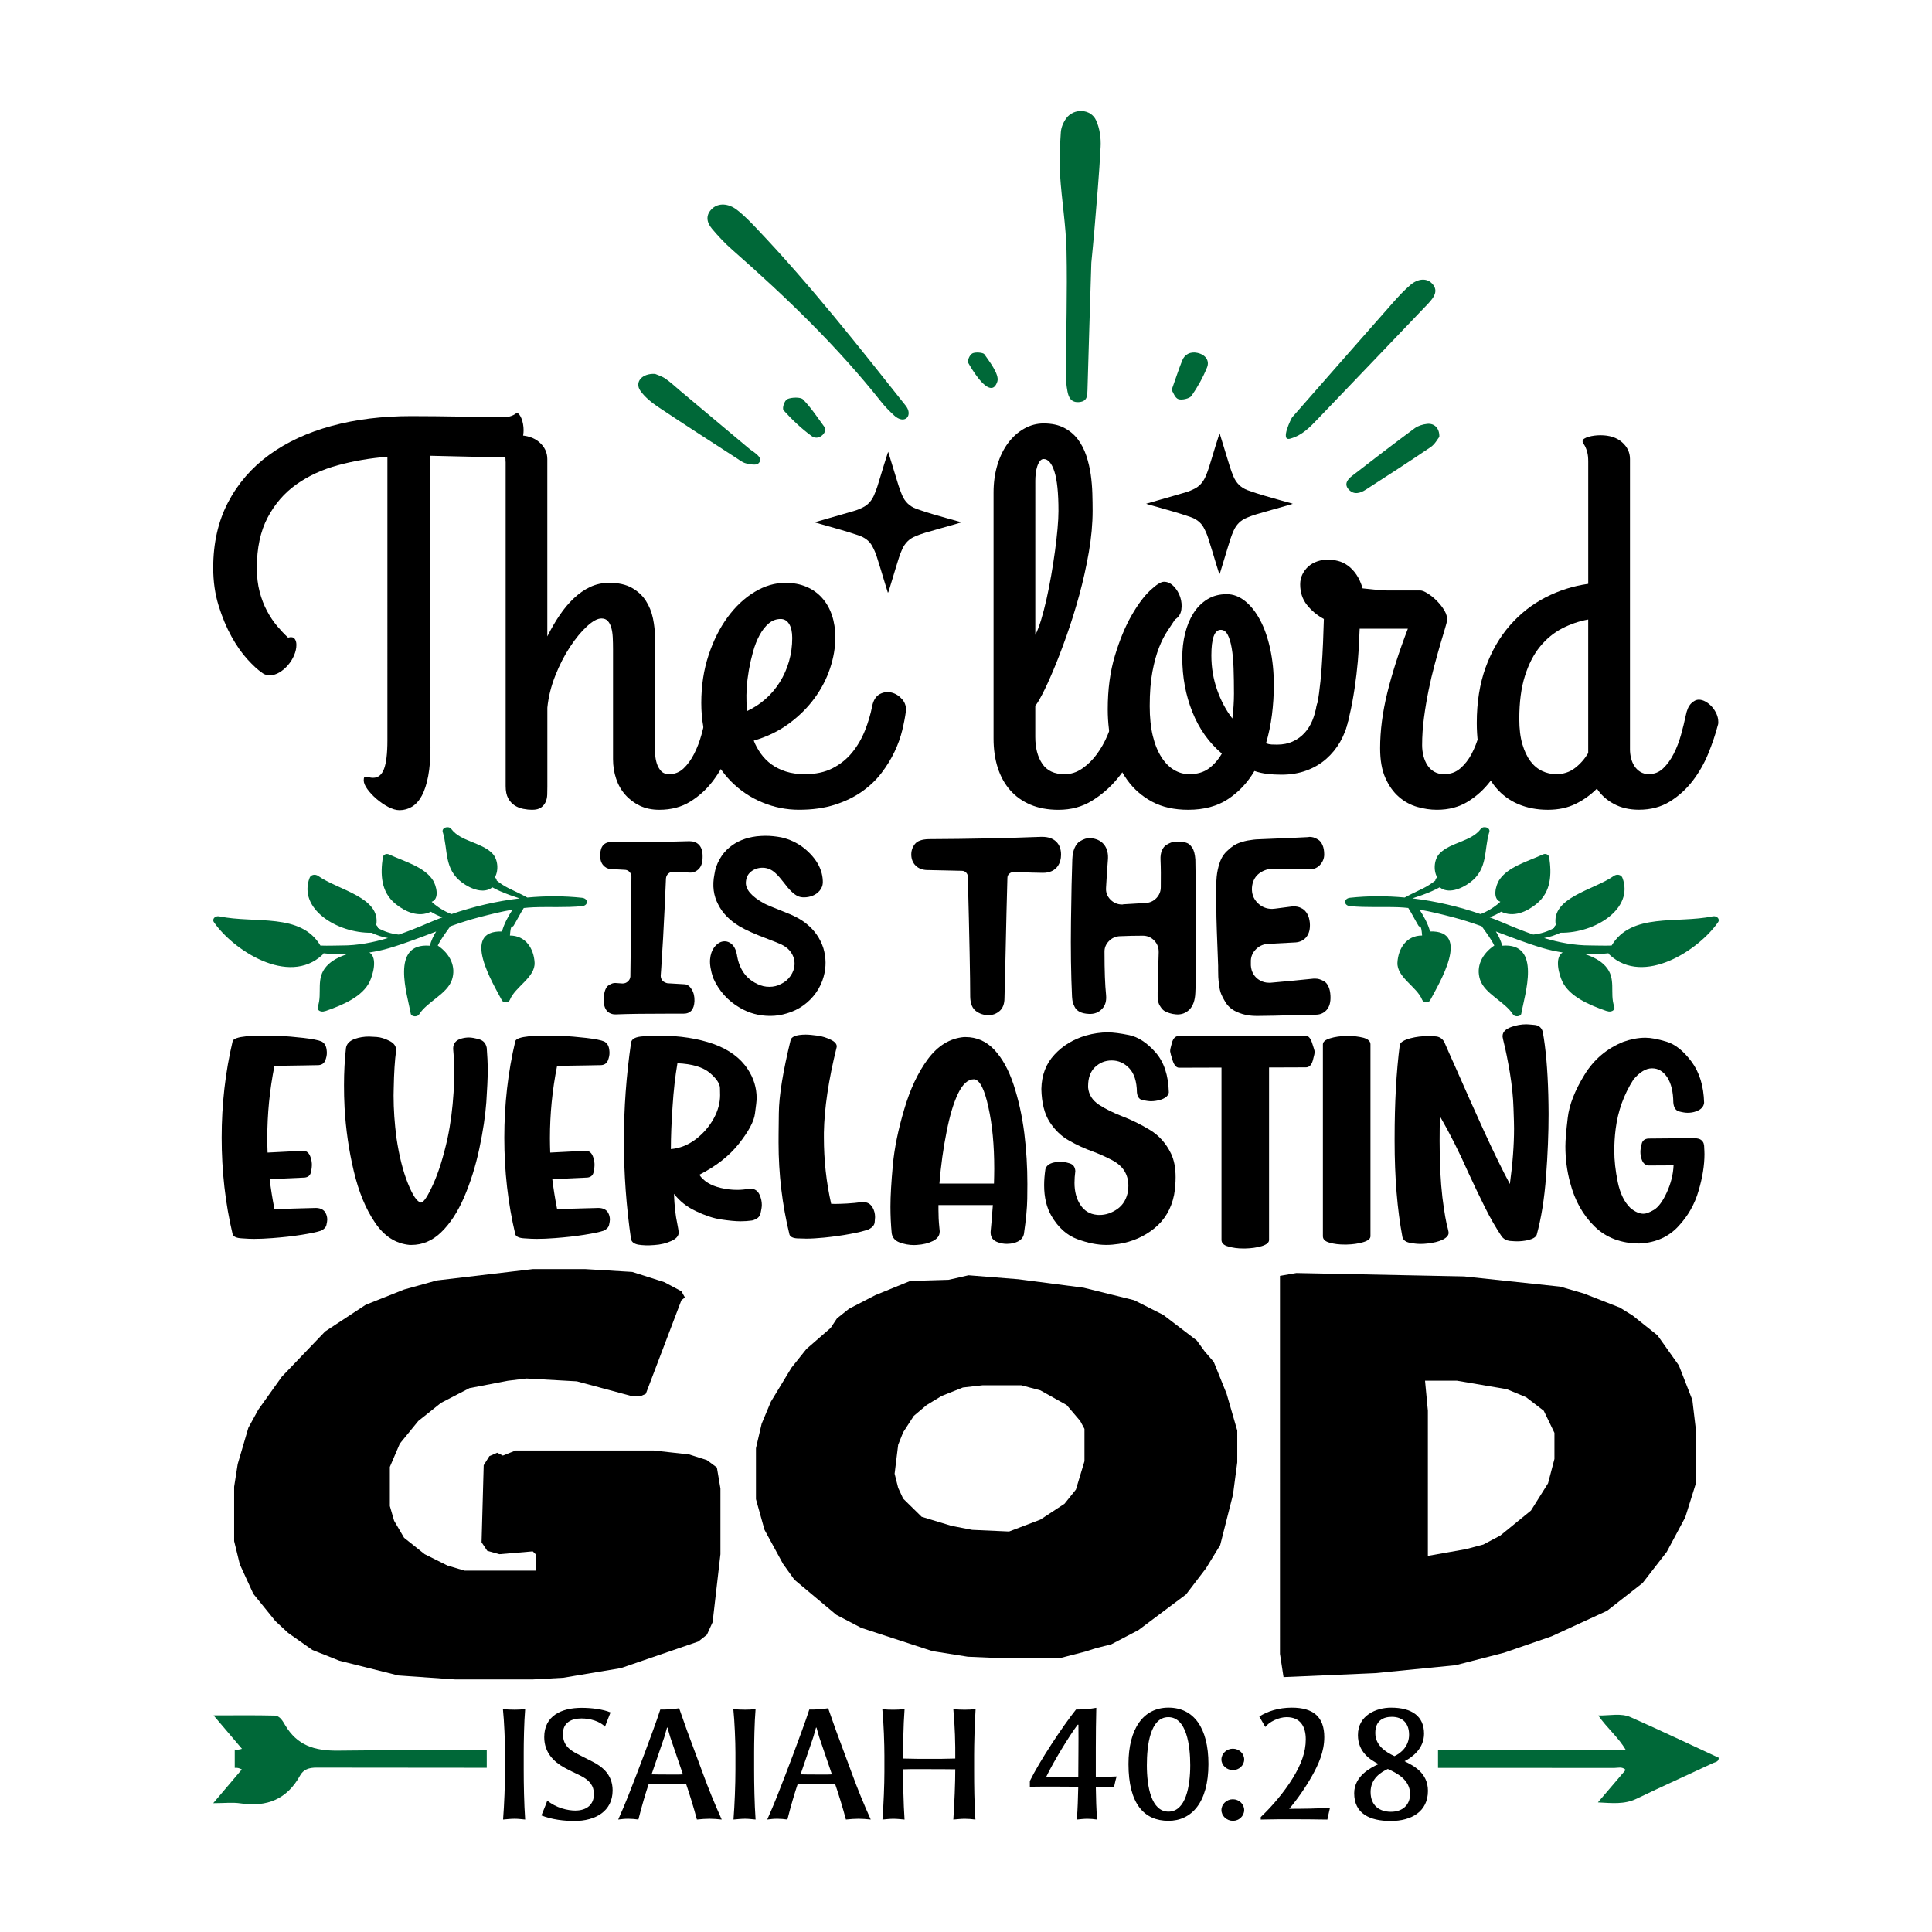 <?xml version="1.0" encoding="UTF-8"?>
<!-- Generator: Adobe Illustrator 18.0.0, SVG Export Plug-In . SVG Version: 6.00 Build 0)  -->
<svg xmlns="http://www.w3.org/2000/svg" xmlns:xlink="http://www.w3.org/1999/xlink" version="1.1" id="Layer_1" x="0px" y="0px" viewBox="0 0 864 864" xml:space="preserve">
<g>
	<g>
		<path d="M230.14,813.36c-1.67,0-3.56,0.21-5.16,0.35c0.51-6.59,0.87-15.46,0.87-22.33c0-2.2,0-4.96,0-7.58    c0-4.82-0.36-14.04-0.94-19.5c1.67,0.21,3.63,0.28,5.3,0.28c1.45,0,3.12-0.07,4.65-0.28c-0.51,5.96-0.65,15.03-0.65,19.5    c0,3.12,0,5.1,0,7.58c0,6.45,0.15,15.17,0.65,22.33C233.26,813.58,231.88,813.36,230.14,813.36z"></path>
		<path d="M256.81,814.36c-4.36,0-10.1-0.64-14.68-2.48c1.02-2.69,1.67-3.9,2.62-6.66c3.92,3.33,9.23,4.47,12.5,4.47    c5.09,0,8.36-2.62,8.36-7.37c0-3.76-2.03-6.17-5.74-8.08c-2.76-1.42-4.65-2.13-7.63-3.83c-4.36-2.41-8.86-6.52-8.86-13.54    c0-9.5,7.56-13.12,16.79-13.12c4,0,9.37,0.57,12.86,2.06c-0.94,2.55-1.38,3.33-2.47,6.38c-2.33-2.48-6.76-3.69-10.46-3.69    c-4.72,0-8.36,1.92-8.36,6.88c0,4.89,2.69,7.02,6.32,8.93c1.96,1.06,5.01,2.48,7.12,3.62c3.63,1.91,8.79,5.32,8.79,12.76    C273.95,810.03,266.25,814.36,256.81,814.36z"></path>
		<path d="M317.33,813.36c-1.82,0-3.56,0.14-5.67,0.35c-1.38-5.24-3.42-11.77-4.8-15.81c-2.47-0.07-5.3-0.14-8.43-0.14    c-2.83,0-5.81,0.07-8.36,0.14c-1.31,3.83-3.12,10-4.58,15.81c-1.53-0.21-2.91-0.35-4.51-0.35c-1.74,0-2.76,0.14-4.51,0.35    c3.2-7.09,5.6-13.4,8.14-19.99c1.02-2.69,2.83-7.44,3.63-9.57c2.25-6.1,5.3-14.18,7.05-19.64c2.69,0.07,5.74-0.14,8.43-0.57    c2.03,5.96,4.72,13.4,7.12,19.71c0.65,1.63,2.83,7.73,3.42,9.22c2.62,7.16,5.23,13.54,8.5,20.84    C320.6,813.5,319.15,813.36,317.33,813.36z M299.75,776.92c-0.36-1.35-0.94-3.12-1.23-4.33h-0.22c-0.36,1.28-0.8,2.91-1.24,4.33    c-1.74,5.1-4.14,12.12-5.67,16.59c2.33,0.07,4.87,0.07,7.12,0.07c2.69,0,4.87,0.07,6.9-0.07    C303.67,788.48,301.42,781.82,299.75,776.92z"></path>
		<path d="M333.18,813.36c-1.67,0-3.56,0.21-5.16,0.35c0.51-6.59,0.87-15.46,0.87-22.33c0-2.2,0-4.96,0-7.58    c0-4.82-0.36-14.04-0.94-19.5c1.67,0.21,3.63,0.28,5.3,0.28c1.45,0,3.12-0.07,4.65-0.28c-0.51,5.96-0.65,15.03-0.65,19.5    c0,3.12,0,5.1,0,7.58c0,6.45,0.15,15.17,0.65,22.33C336.3,813.58,334.92,813.36,333.18,813.36z"></path>
		<path d="M383.97,813.36c-1.82,0-3.56,0.14-5.67,0.35c-1.38-5.24-3.41-11.77-4.8-15.81c-2.47-0.07-5.3-0.14-8.43-0.14    c-2.83,0-5.81,0.07-8.36,0.14c-1.31,3.83-3.12,10-4.58,15.81c-1.53-0.21-2.91-0.35-4.51-0.35c-1.74,0-2.76,0.14-4.51,0.35    c3.2-7.09,5.6-13.4,8.14-19.99c1.02-2.69,2.83-7.44,3.63-9.57c2.25-6.1,5.3-14.18,7.05-19.64c2.69,0.07,5.74-0.14,8.43-0.57    c2.03,5.96,4.72,13.4,7.12,19.71c0.65,1.63,2.83,7.73,3.42,9.22c2.62,7.16,5.23,13.54,8.5,20.84    C387.24,813.5,385.78,813.36,383.97,813.36z M366.38,776.92c-0.36-1.35-0.94-3.12-1.23-4.33h-0.22c-0.36,1.28-0.8,2.91-1.24,4.33    c-1.74,5.1-4.14,12.12-5.67,16.59c2.33,0.07,4.87,0.07,7.12,0.07c2.69,0,4.87,0.07,6.9-0.07    C370.31,788.48,368.05,781.82,366.38,776.92z"></path>
		<path d="M435.63,784.86c0,2.48,0,5.32,0,7.09c0,6.1,0.07,14.46,0.58,21.77c-1.52-0.21-3.2-0.35-4.79-0.35    c-1.67,0-3.34,0.21-5.09,0.35c0.51-7.51,0.87-16.3,0.87-22.47c-4.29-0.07-8.07-0.07-11.41-0.07c-3.63,0-7.48-0.07-11.92,0.07    c0,5.6,0.15,15.24,0.65,22.47c-1.38-0.14-3.56-0.35-5.01-0.35s-3.42,0.21-4.87,0.35c0.51-6.74,0.87-15.6,0.87-21.27    c0-2.2,0-4.75,0-7.37c0-4.82-0.29-14.53-0.94-20.77c1.96,0.28,3.63,0.28,5.09,0.28c1.45,0,2.91-0.07,4.87-0.28    c-0.58,7.8-0.65,16.31-0.65,22.12c4.21,0.14,8.28,0.14,11.84,0.14c3.56,0,7.48,0,11.48-0.14c0.07-6.31-0.15-14.75-0.87-22.12    c1.67,0.21,3.56,0.28,5.09,0.28s3.12-0.07,4.87-0.28C435.85,771.32,435.63,780.04,435.63,784.86z"></path>
		<path d="M498.19,799.18c-2.4-0.14-5.31-0.14-8.14-0.14c0.07,5.11,0.22,10.07,0.58,14.68c-1.45-0.21-2.83-0.35-4.36-0.35    s-3.27,0.21-4.72,0.35c0.43-4.75,0.51-9.57,0.65-14.68c-2.54,0-14.9-0.14-21.65,0v-2.55c4.29-8.79,14.54-24.31,20.64-31.97    c2.4,0,6.83-0.28,9.08-0.78c-0.14,5.89-0.22,11.84-0.22,17.94c0,4.82,0,10.92,0,13.04c2.25,0,6.47-0.14,9.3-0.28    C499.21,794.86,498.56,797.34,498.19,799.18z M482.28,771.32h-0.36c-3.78,5.03-10.76,16.45-14.02,23.25    c4.5,0.14,11.26,0.14,14.31,0.14c0-3.9,0.07-7.87,0.07-11.27C482.28,779.9,482.35,774.94,482.28,771.32z"></path>
		<path d="M522.54,814.28c-10.83,0-17.88-7.52-17.88-25.38c0-15.67,6.54-25.24,17.88-25.24c11.26,0,17.88,9,17.88,25.24    C540.41,806.13,532.86,814.28,522.54,814.28z M522.47,767.92c-8.14,0-9.59,12.76-9.59,21.48c0,9.78,2.03,20.77,9.66,20.77    c7.77,0,9.74-11.34,9.74-20.77C532.28,780.68,530.68,767.92,522.47,767.92z"></path>
		<path d="M551.39,791.6c-2.83,0-5.16-2.13-5.16-4.75c0-2.62,2.33-4.82,5.09-4.82c2.83,0,5.09,2.2,5.09,4.82    C556.4,789.47,554.15,791.6,551.39,791.6z M551.39,814.28c-2.83,0-5.16-2.2-5.16-4.82c0-2.62,2.33-4.82,5.09-4.82    c2.83,0,5.09,2.2,5.09,4.82C556.4,812.09,554.15,814.28,551.39,814.28z"></path>
		<path d="M593.61,813.72c-4.07-0.07-11.05-0.14-15.33-0.14c-4.58,0-9.88,0-14.46,0.14v-1.13c5.16-4.89,10.47-11.13,14.39-17.51    c3.7-6.1,5.74-11.49,5.74-17.23c0-5.6-2.33-9.93-8.57-9.93c-3.49,0-7.85,2.13-9.52,4.4l-2.69-4.68c3.63-2.34,8.65-3.97,14.53-3.97    c9.59,0,14.53,4.11,14.53,13.19c0,6.66-2.76,12.48-5.37,17.16c-2.91,5.18-6.76,10.77-10.32,14.89c5.45,0,12.72-0.07,18.24-0.49    C594.4,810.24,593.82,812.51,593.61,813.72z"></path>
		<path d="M621.95,814.36c-9.45,0-16.35-3.33-16.35-12.41c0-7.8,7.63-11.56,10.9-13.04c-3.63-1.84-9.23-5.32-9.23-12.97    c0-8.86,8.21-12.27,14.82-12.27c9.3,0,14.75,3.83,14.75,11.63c0,6.52-5.01,10.42-8.72,12.33c4,1.99,10.46,5.18,10.46,13.26    C638.59,810.17,631.17,814.36,621.95,814.36z M620.64,791.1c-3.05,1.42-7.7,4.25-7.7,10.28c0,6.31,4.21,8.86,9.08,8.86    c5.23,0,8.57-3.05,8.57-7.94C630.59,795.85,624.56,792.88,620.64,791.1z M622.45,767.78c-3.85,0-7.41,1.7-7.41,7.23    s4.58,8.51,8.57,10.35c3.12-1.42,6.54-4.61,6.54-9.57C630.16,770.83,627.4,767.78,622.45,767.78z"></path>
	</g>
	<g>
		<g>
			<path d="M192.51,334.05c0,5.09-0.34,9.42-1.02,13.01c-0.68,3.59-1.63,6.51-2.83,8.75c-1.2,2.24-2.67,3.89-4.39,4.94     c-1.73,1.05-3.59,1.57-5.6,1.57c-1.53,0-3.21-0.49-5.06-1.46c-1.85-0.97-3.59-2.17-5.24-3.59c-1.65-1.42-3.01-2.88-4.09-4.38     c-1.08-1.5-1.62-2.8-1.62-3.93c0-0.75,0.1-1.22,0.3-1.4c0.2-0.19,0.48-0.26,0.84-0.22c0.36,0.04,0.8,0.13,1.32,0.28     c0.52,0.15,1.1,0.22,1.74,0.22c2.25,0,3.87-1.33,4.88-3.98c1-2.65,1.51-6.9,1.51-12.73V204.27c-7.63,0.6-14.97,1.85-22.03,3.76     c-7.06,1.91-13.28,4.77-18.66,8.58c-5.38,3.81-9.67,8.77-12.88,14.86c-3.21,6.1-4.82,13.59-4.82,22.49     c0,3.97,0.42,7.54,1.26,10.71c0.84,3.18,1.94,6.04,3.31,8.58c1.36,2.54,2.87,4.79,4.51,6.73c1.64,1.94,3.27,3.66,4.88,5.16     c1.36-0.37,2.33-0.22,2.89,0.45c0.56,0.67,0.84,1.61,0.84,2.8c0,1.5-0.34,3.05-1.02,4.65c-0.68,1.61-1.59,3.07-2.71,4.38     c-1.13,1.31-2.39,2.39-3.79,3.25c-1.41,0.86-2.83,1.29-4.27,1.29c-0.64,0-1.26-0.07-1.87-0.22c-0.6-0.15-1.22-0.48-1.87-1.01     c-1.77-1.2-3.89-3.16-6.38-5.89c-2.49-2.73-4.86-6.11-7.1-10.15c-2.25-4.04-4.17-8.65-5.78-13.85     c-1.61-5.2-2.41-10.82-2.41-16.88c0-11.07,2.21-20.82,6.62-29.28c4.41-8.45,10.55-15.53,18.42-21.26     c7.86-5.72,17.19-10.04,27.99-12.96c10.79-2.92,22.61-4.37,35.45-4.37c2.97,0,6.56,0.02,10.78,0.06     c4.21,0.04,8.4,0.09,12.58,0.17c4.17,0.08,7.92,0.13,11.26,0.17c3.33,0.04,5.6,0.06,6.8,0.06c1.04,0,1.91-0.09,2.59-0.28     c0.68-0.19,1.24-0.39,1.69-0.62c0.44-0.22,0.78-0.43,1.02-0.62c0.24-0.19,0.44-0.28,0.6-0.28c0.4,0,0.78,0.24,1.14,0.73     c0.36,0.49,0.68,1.08,0.96,1.79c0.28,0.71,0.5,1.51,0.66,2.41c0.16,0.9,0.24,1.79,0.24,2.69c0,1.35-0.2,2.75-0.6,4.21     c-0.4,1.46-1,2.77-1.81,3.93c-0.8,1.16-1.81,2.11-3.01,2.86c-1.2,0.75-2.61,1.12-4.21,1.12c-0.88,0-2.51-0.02-4.88-0.06     c-2.37-0.04-5.08-0.09-8.13-0.17c-3.05-0.07-6.26-0.15-9.63-0.22c-3.37-0.07-6.5-0.15-9.39-0.22V334.05z"></path>
		</g>
		<g>
			<path d="M226.09,206.47c0-1.73-0.14-3.11-0.42-4.13c-0.28-1.02-0.56-1.83-0.84-2.42c-0.28-0.59-0.56-1.06-0.84-1.42     c-0.28-0.35-0.42-0.73-0.42-1.12c0-0.47,0.24-0.86,0.72-1.18c0.48-0.31,1.12-0.59,1.93-0.83s1.66-0.41,2.59-0.53     c0.92-0.12,1.82-0.18,2.71-0.18c4.09,0,7.32,1.04,9.69,3.13c2.37,2.09,3.55,4.58,3.55,7.5v79.31c1.69-3.38,3.51-6.53,5.48-9.44     c1.97-2.91,4.09-5.45,6.38-7.61c2.29-2.16,4.73-3.86,7.34-5.08c2.61-1.22,5.44-1.83,8.49-1.83c4.09,0,7.46,0.75,10.11,2.24     s4.74,3.42,6.26,5.78s2.59,5,3.19,7.91c0.6,2.91,0.9,5.74,0.9,8.5v50.04c0,0.55,0.04,1.44,0.12,2.66     c0.08,1.22,0.32,2.46,0.72,3.72c0.4,1.26,1.02,2.36,1.87,3.3c0.84,0.94,2.07,1.42,3.67,1.42c2.49,0,4.63-0.86,6.44-2.6     c1.81-1.73,3.37-3.89,4.69-6.49c1.32-2.6,2.41-5.41,3.25-8.44c0.84-3.03,1.54-5.88,2.11-8.56c0.48-2.44,1.22-4.21,2.23-5.31     c1-1.1,2.09-1.71,3.25-1.83c1.16-0.12,2.35,0.18,3.55,0.89c1.2,0.71,2.25,1.63,3.13,2.77c0.88,1.14,1.54,2.42,1.99,3.84     c0.44,1.42,0.5,2.75,0.18,4.01c-1.12,4.01-2.59,8.22-4.39,12.63c-1.81,4.41-4.11,8.46-6.92,12.16c-2.81,3.7-6.18,6.77-10.11,9.21     c-3.93,2.44-8.55,3.66-13.84,3.66c-3.29,0-6.2-0.61-8.73-1.83c-2.53-1.22-4.7-2.85-6.5-4.9c-1.81-2.04-3.17-4.44-4.09-7.2     c-0.92-2.75-1.38-5.67-1.38-8.73v-49.1c0-1.89-0.04-3.66-0.12-5.31c-0.08-1.65-0.3-3.11-0.66-4.37     c-0.36-1.26-0.88-2.26-1.57-3.01c-0.68-0.75-1.62-1.12-2.83-1.12c-1.77,0-3.93,1.18-6.5,3.54c-2.57,2.36-5.1,5.43-7.58,9.21     c-2.49,3.78-4.68,8.05-6.56,12.81c-1.89,4.76-3.07,9.54-3.55,14.34v35.29c0,1.18-0.02,2.38-0.06,3.6     c-0.04,1.22-0.28,2.32-0.72,3.3c-0.44,0.98-1.12,1.81-2.05,2.48c-0.92,0.67-2.27,1-4.03,1c-1.2,0-2.51-0.14-3.91-0.41     c-1.4-0.28-2.69-0.79-3.85-1.53c-1.16-0.75-2.13-1.81-2.89-3.19c-0.76-1.38-1.14-3.2-1.14-5.49V206.47z"></path>
		</g>
		<g>
			<path d="M373.56,285.07c0,4.49-0.78,9.09-2.35,13.81c-1.56,4.72-3.89,9.19-6.98,13.4c-3.09,4.21-6.9,7.99-11.44,11.33     c-4.53,3.35-9.77,5.88-15.71,7.61c0.8,2.05,1.87,3.99,3.19,5.84c1.32,1.85,2.91,3.44,4.75,4.78c1.85,1.34,3.99,2.4,6.44,3.19     c2.45,0.79,5.27,1.18,8.49,1.18c4.82,0,8.95-0.88,12.4-2.66c3.45-1.77,6.36-4.11,8.73-7.02c2.37-2.91,4.27-6.18,5.72-9.8     c1.44-3.62,2.53-7.28,3.25-10.98c0.56-2.67,1.7-4.46,3.43-5.37c1.73-0.9,3.49-1.12,5.3-0.65c1.81,0.47,3.37,1.48,4.7,3.01     c1.32,1.54,1.87,3.36,1.62,5.49c-0.32,2.44-0.86,5.23-1.62,8.38c-0.76,3.15-1.91,6.34-3.43,9.56c-1.53,3.23-3.47,6.39-5.84,9.5     c-2.37,3.11-5.28,5.88-8.73,8.32c-3.45,2.44-7.5,4.41-12.16,5.9c-4.65,1.49-9.99,2.24-16.01,2.24c-5.62,0-11.06-1.08-16.31-3.25     c-5.26-2.16-9.91-5.27-13.96-9.32c-4.05-4.05-7.3-9.05-9.75-14.99c-2.45-5.94-3.67-12.69-3.67-20.24c0-7.63,1.08-14.73,3.25-21.3     c2.17-6.57,5.01-12.25,8.55-17.05c3.53-4.8,7.54-8.56,12.04-11.27c4.49-2.72,9.11-4.07,13.84-4.07c3.45,0,6.56,0.59,9.33,1.77     c2.77,1.18,5.12,2.85,7.04,5.02c1.93,2.16,3.39,4.74,4.39,7.73C373.06,278.15,373.56,281.45,373.56,285.07z M333.83,313.63     c0,0.71,0.04,1.42,0.12,2.12c0.08,0.71,0.12,1.46,0.12,2.24c3.05-1.42,5.82-3.23,8.31-5.43c2.49-2.2,4.61-4.72,6.38-7.55     c1.76-2.83,3.13-5.92,4.09-9.26c0.96-3.34,1.44-6.83,1.44-10.45c0-2.67-0.46-4.76-1.38-6.25c-0.92-1.49-2.19-2.24-3.79-2.24     c-2.01,0-3.79,0.67-5.36,2.01c-1.57,1.34-2.93,3.09-4.09,5.25c-1.17,2.16-2.13,4.6-2.89,7.32c-0.76,2.72-1.38,5.45-1.87,8.2     c-0.48,2.76-0.8,5.37-0.96,7.85C333.79,309.92,333.75,311.98,333.83,313.63z"></path>
		</g>
		<g>
			<path d="M498.03,320.36c0.48-2.36,1.22-4.07,2.23-5.13c1-1.06,2.09-1.65,3.25-1.77c1.16-0.12,2.35,0.16,3.55,0.83     c1.21,0.67,2.25,1.55,3.13,2.66c0.88,1.1,1.54,2.34,1.98,3.72c0.44,1.38,0.5,2.73,0.18,4.07c-1.13,3.23-2.73,7-4.82,11.33     c-2.09,4.33-4.74,8.42-7.94,12.27c-3.21,3.86-6.98,7.12-11.32,9.8c-4.33,2.67-9.31,4.01-14.93,4.01c-4.74,0-8.91-0.77-12.52-2.3     c-3.61-1.53-6.64-3.7-9.09-6.49s-4.29-6.14-5.54-10.03c-1.24-3.89-1.87-8.24-1.87-13.04v-110c0-4.49,0.58-8.63,1.74-12.45     c1.16-3.82,2.77-7.08,4.82-9.8c2.05-2.71,4.43-4.84,7.16-6.37c2.73-1.53,5.62-2.3,8.67-2.3c3.61,0,6.66,0.65,9.15,1.95     c2.49,1.3,4.53,3.01,6.14,5.13c1.6,2.12,2.87,4.56,3.79,7.32c0.92,2.76,1.58,5.57,1.99,8.44c0.4,2.87,0.64,5.71,0.72,8.5     c0.08,2.79,0.12,5.33,0.12,7.61c0,5.9-0.56,12.1-1.69,18.59c-1.13,6.49-2.55,12.88-4.27,19.18c-1.73,6.3-3.61,12.33-5.66,18.12     c-2.05,5.78-4.01,10.92-5.9,15.4c-1.89,4.49-3.57,8.14-5.05,10.98c-1.49,2.83-2.51,4.49-3.07,4.96v14.04     c0,4.88,1.04,8.87,3.13,11.98c2.09,3.11,5.42,4.66,9.99,4.66c2.81,0,5.43-0.84,7.88-2.54c2.45-1.69,4.61-3.82,6.5-6.37     c1.88-2.56,3.47-5.35,4.75-8.38C496.54,325.89,497.47,323.04,498.03,320.36z M463,283.89c0.88-1.65,1.74-3.87,2.59-6.67     c0.84-2.79,1.64-5.88,2.41-9.27c0.76-3.38,1.46-6.92,2.1-10.62c0.64-3.7,1.21-7.32,1.69-10.86c0.48-3.54,0.86-6.86,1.14-9.97     c0.28-3.11,0.42-5.76,0.42-7.97c0-8.03-0.6-13.91-1.81-17.64c-1.2-3.74-2.81-5.61-4.82-5.61c-0.64,0-1.2,0.31-1.68,0.94     c-0.48,0.63-0.89,1.44-1.21,2.42c-0.32,0.98-0.54,2.05-0.66,3.19c-0.12,1.14-0.18,2.18-0.18,3.13V283.89z"></path>
		</g>
		<g>
			<path d="M588.79,315.52c0.16-0.94,0.7-1.73,1.63-2.36c0.92-0.63,1.98-1.06,3.19-1.3c1.2-0.24,2.47-0.24,3.79,0     s2.49,0.77,3.49,1.59c1,0.83,1.73,1.97,2.17,3.42c0.44,1.46,0.38,3.33-0.18,5.61c-0.72,3.3-1.91,6.39-3.55,9.27     c-1.65,2.87-3.71,5.41-6.2,7.61c-2.49,2.2-5.42,3.94-8.79,5.19c-3.37,1.26-7.14,1.89-11.31,1.89c-2.25,0-4.36-0.12-6.32-0.35     c-1.97-0.24-3.87-0.67-5.72-1.3c-3.05,5.19-6.98,9.38-11.8,12.57c-4.82,3.19-10.76,4.78-17.82,4.78c-6.26,0-11.64-1.2-16.13-3.6     c-4.49-2.4-8.23-5.67-11.19-9.8c-2.97-4.13-5.16-8.91-6.56-14.34c-1.4-5.43-2.1-11.17-2.1-17.23c0-8.89,1.06-16.86,3.19-23.9     c2.12-7.04,4.59-13.02,7.4-17.94c2.81-4.92,5.6-8.68,8.36-11.27c2.77-2.6,4.83-3.9,6.2-3.9c1.6,0,3.07,0.69,4.39,2.07     c1.32,1.38,2.29,2.99,2.89,4.84c0.6,1.85,0.76,3.72,0.48,5.61c-0.28,1.89-1.22,3.35-2.83,4.37c-0.96,1.5-2.11,3.23-3.43,5.19     c-1.32,1.97-2.57,4.43-3.73,7.38c-1.16,2.95-2.15,6.55-2.95,10.8c-0.8,4.25-1.2,9.36-1.2,15.34c0,5.11,0.46,9.56,1.38,13.34     c0.92,3.78,2.21,6.95,3.85,9.5c1.64,2.56,3.53,4.47,5.66,5.72c2.12,1.26,4.39,1.89,6.8,1.89c3.53,0,6.44-0.84,8.73-2.54     c2.29-1.69,4.23-3.91,5.84-6.67c-5.78-4.88-10.17-11.07-13.18-18.59c-3.01-7.51-4.52-15.64-4.52-24.37     c0-3.78,0.42-7.38,1.27-10.8c0.84-3.42,2.09-6.43,3.73-9.03c1.64-2.6,3.71-4.66,6.2-6.2c2.49-1.54,5.38-2.3,8.67-2.3     c2.89,0,5.62,1.02,8.19,3.07c2.57,2.05,4.82,4.88,6.74,8.5c1.93,3.62,3.43,7.91,4.51,12.87c1.08,4.96,1.63,10.35,1.63,16.17     c0,4.49-0.28,8.93-0.84,13.34c-0.56,4.41-1.44,8.66-2.65,12.75c0.88,0.32,1.7,0.49,2.47,0.53c0.76,0.04,1.58,0.06,2.47,0.06     c2.65,0,4.99-0.47,7.04-1.42c2.05-0.94,3.79-2.2,5.24-3.78c1.44-1.57,2.61-3.42,3.49-5.55S588.39,317.88,588.79,315.52z      M541.73,293.1c0,5.43,0.86,10.58,2.59,15.46c1.73,4.88,3.99,9.13,6.8,12.75c0.48-3.85,0.72-7.55,0.72-11.09     c0-4.09-0.06-7.89-0.18-11.39c-0.12-3.5-0.4-6.51-0.84-9.03c-0.44-2.52-1.04-4.5-1.8-5.96c-0.76-1.45-1.79-2.18-3.07-2.18     C543.13,281.65,541.73,285.47,541.73,293.1z"></path>
		</g>
		<g>
			<path d="M642.6,362.14c-2.89,0-5.84-0.43-8.85-1.3c-3.01-0.87-5.74-2.36-8.18-4.49c-2.45-2.12-4.45-4.94-6.02-8.44     c-1.57-3.5-2.35-7.93-2.35-13.28c0-7.79,1.06-16.03,3.19-24.73c2.13-8.69,5.19-18.27,9.21-28.74h-18.78h-2.77     c-0.08,2.36-0.22,5.35-0.42,8.97c-0.2,3.62-0.54,7.48-1.02,11.57c-0.48,4.09-1.1,8.22-1.87,12.39     c-0.76,4.17-1.71,8.03-2.83,11.57c-0.8,2.52-2.07,3.98-3.79,4.37c-1.73,0.39-3.43,0.1-5.12-0.88c-1.68-0.98-3.05-2.42-4.09-4.31     c-1.04-1.89-1.28-3.85-0.72-5.9c0.64-2.44,1.21-5.41,1.69-8.91c0.48-3.5,0.86-7.2,1.14-11.09c0.28-3.89,0.5-7.79,0.66-11.68     c0.16-3.9,0.28-7.38,0.36-10.45c-3.05-1.65-5.58-3.76-7.58-6.31c-2.01-2.56-3.01-5.61-3.01-9.15c0-1.65,0.34-3.17,1.02-4.54     c0.68-1.37,1.58-2.55,2.71-3.54c1.12-0.98,2.45-1.73,3.97-2.24c1.52-0.51,3.09-0.77,4.7-0.77c1.44,0,2.95,0.2,4.51,0.59     c1.57,0.39,3.05,1.1,4.45,2.12c1.4,1.02,2.67,2.36,3.79,4.01c1.12,1.65,2.05,3.7,2.77,6.14c2.01,0.24,3.71,0.41,5.12,0.53     c1.4,0.12,2.59,0.22,3.55,0.3c0.96,0.08,1.76,0.12,2.41,0.12c0.64,0,1.28,0,1.93,0h12.88c0.72,0,1.79,0.43,3.19,1.3     c1.4,0.87,2.79,1.99,4.15,3.36c1.36,1.38,2.51,2.85,3.43,4.43c0.92,1.57,1.26,3.07,1.02,4.49c0,0.47-0.28,1.61-0.84,3.42     c-0.56,1.81-1.24,4.09-2.04,6.85c-0.8,2.76-1.69,5.92-2.65,9.5c-0.96,3.58-1.85,7.34-2.65,11.27c-0.8,3.93-1.49,8.01-2.05,12.22     c-0.56,4.21-0.84,8.32-0.84,12.33c0,1.65,0.2,3.27,0.6,4.84c0.4,1.57,1,2.97,1.8,4.19c0.8,1.22,1.82,2.18,3.07,2.89     c1.24,0.71,2.71,1.06,4.39,1.06c2.81,0,5.22-0.86,7.22-2.6c2.01-1.73,3.69-3.89,5.06-6.49c1.36-2.6,2.47-5.41,3.31-8.44     c0.84-3.03,1.54-5.88,2.1-8.56c0.48-2.52,1.28-4.35,2.41-5.49c1.12-1.14,2.29-1.71,3.49-1.71c0.96,0,1.96,0.29,3.01,0.88     c1.04,0.59,1.99,1.36,2.83,2.3c0.84,0.94,1.52,2.01,2.05,3.19c0.52,1.18,0.78,2.36,0.78,3.54c0,0.39-0.04,0.71-0.12,0.94     c-0.08,0.24-0.12,0.47-0.12,0.71c-1.12,4.01-2.59,8.22-4.39,12.63c-1.81,4.41-4.11,8.46-6.92,12.16     c-2.81,3.7-6.18,6.77-10.11,9.21C652.51,360.92,647.9,362.14,642.6,362.14z"></path>
		</g>
		<g>
			<path d="M692.2,362.14c-4.82,0-9.19-0.83-13.12-2.48c-3.93-1.65-7.28-4.11-10.05-7.38s-4.9-7.32-6.38-12.16     c-1.49-4.84-2.23-10.45-2.23-16.82c0-9.28,1.32-17.57,3.97-24.85c2.65-7.28,6.26-13.53,10.84-18.77     c4.57-5.23,9.87-9.4,15.89-12.51c6.02-3.11,12.4-5.13,19.14-6.08v-54.64c0-1.73-0.14-3.11-0.42-4.13     c-0.28-1.02-0.56-1.83-0.84-2.42c-0.28-0.59-0.56-1.06-0.84-1.42c-0.28-0.35-0.42-0.73-0.42-1.12c0-0.47,0.24-0.86,0.72-1.18     c0.48-0.31,1.12-0.59,1.93-0.83c0.8-0.24,1.66-0.41,2.59-0.53c0.92-0.12,1.82-0.18,2.71-0.18c4.09,0,7.32,1.04,9.69,3.13     c2.37,2.09,3.55,4.58,3.55,7.5v129.83c0,1.34,0.16,2.66,0.48,3.95c0.32,1.3,0.82,2.48,1.51,3.54c0.68,1.06,1.56,1.93,2.65,2.6     c1.08,0.67,2.35,1,3.79,1c2.49,0,4.64-0.86,6.44-2.6c1.8-1.73,3.37-3.89,4.69-6.49s2.41-5.41,3.25-8.44     c0.84-3.03,1.55-5.88,2.11-8.56c0.48-2.52,1.28-4.35,2.41-5.49c1.12-1.14,2.29-1.71,3.49-1.71c0.96,0,1.96,0.29,3.01,0.88     c1.04,0.59,1.99,1.36,2.83,2.3c0.84,0.94,1.52,2.01,2.05,3.19c0.52,1.18,0.78,2.36,0.78,3.54c0,0.16,0,0.35,0,0.59     s-0.08,0.59-0.24,1.06c-1.04,4.01-2.47,8.22-4.27,12.63c-1.81,4.41-4.14,8.46-6.98,12.16c-2.85,3.7-6.24,6.77-10.17,9.21     c-3.93,2.44-8.55,3.66-13.84,3.66c-4.26,0-7.99-0.87-11.2-2.6c-3.21-1.73-5.74-4.01-7.58-6.84c-2.73,2.75-5.88,5.02-9.45,6.79     C701.08,361.26,696.93,362.14,692.2,362.14z M695.93,346.21c3.21,0,6-0.9,8.36-2.71c2.37-1.81,4.35-4.05,5.96-6.73v-59.72     c-4.01,0.71-7.89,2.03-11.62,3.95c-3.73,1.93-7.02,4.62-9.87,8.09c-2.85,3.46-5.12,7.85-6.8,13.16     c-1.69,5.31-2.53,11.74-2.53,19.3c0,4.41,0.46,8.16,1.38,11.27c0.92,3.11,2.13,5.65,3.61,7.61c1.48,1.97,3.23,3.42,5.24,4.37     C691.67,345.74,693.76,346.21,695.93,346.21z"></path>
		</g>
	</g>
	<g>
		<path d="M151.76,742.68l-12.08-4.82l-10.81-7.6l-5.72-5.32l-9.86-12.17l-6.04-13.18l-2.54-10.39v-24.33l1.59-10.14l4.77-16.22    l4.45-8.11l10.49-14.7l19.4-20.27l18.12-11.91l17.17-6.84l14.63-4.06l42.92-5.07h23.53l20.99,1.27l14.31,4.56l7.63,4.06l1.59,2.79    l-1.59,1.27l-15.9,41.82l-2.23,1.01h-4.13l-24.48-6.59l-22.58-1.27l-8.27,1.01l-17.17,3.3l-12.72,6.59l-10.17,8.11l-8.27,10.14    l-4.45,10.39v17.49l1.91,6.59l4.45,7.6l9.22,7.35l10.17,5.07l7.63,2.28h31.8v-7.35l-1.27-1.27l-14.94,1.27l-5.41-1.52l-2.54-3.8    l0.95-34.47l2.54-4.06l3.5-1.52l2.54,1.27l5.72-2.28h61.68l15.9,1.77l7.95,2.54l4.45,3.3l1.59,9.38v29.4l-3.5,30.41l-2.54,5.58    l-3.82,3.04l-34.66,11.91l-25.76,4.31l-13.67,0.76h-34.66l-25.44-1.78L151.76,742.68z"></path>
		<path d="M416.94,738.37l-31.8-10.39l-11.13-5.83l-18.76-15.71l-5.09-7.1l-8.27-15.21l-3.82-13.69v-22.81l2.54-10.9l4.13-9.88    l9.22-15.21l6.68-8.37l10.81-9.38l2.86-4.31l5.41-4.31l11.76-6.08l15.58-6.34l17.17-0.51l8.9-2.03l22.26,1.77l29.25,3.8    l22.57,5.58l13.04,6.59l14.94,11.41l3.5,4.82l4.13,4.82l5.72,14.19l4.77,16.48v14.19l-1.91,14.45l-5.72,22.56l-6.36,10.39    l-8.9,11.66l-21.31,15.97l-12.08,6.33l-7,1.78l-4.77,1.52l-11.77,3.04h-22.89l-17.81-0.76L416.94,738.37z M451.27,684.89    l13.99-5.32l10.81-7.1l5.09-6.34l3.82-12.67v-14.45l-1.91-3.55l-6.04-7.1l-11.77-6.59l-8.58-2.28h-17.17l-8.9,1.01l-9.54,3.8    l-6.68,4.06l-5.72,4.82l-4.77,7.35l-2.23,5.58l-1.59,12.93l1.59,6.34l2.23,4.82l8.27,8.11l13.36,4.06l9.22,1.78L451.27,684.89z"></path>
		<path d="M572.42,570.57l7.31-1.27l75.04,1.52l42.92,4.56l10.49,3.04l16.22,6.34l5.72,3.55l11.13,8.87l9.54,13.43l6.04,15.46    l1.59,13.43v23.83l-4.77,15.21l-8.27,15.46l-10.81,13.94l-15.9,12.42l-24.8,11.41l-21.3,7.35l-21.62,5.57l-35.93,3.55l-41.02,1.77    l-1.59-10.39V570.57z M638.56,695.79l17.17-3.04l7.63-2.03l7.63-4.06l13.67-11.15l7.63-12.17l2.86-10.9v-11.66l-4.77-9.88    l-7.95-6.09l-8.58-3.55l-22.26-3.8h-14.31l1.27,13.43V695.79z"></path>
	</g>
	<g>
		<path d="M134.84,552.22c-4.07,0.65-8.45,1.12-13.07,1.47c-3,0.24-5.69,0.35-8.13,0.35c-1.38,0-3.19-0.06-5.5-0.24    c-2.31-0.12-3.63-0.71-4.07-1.7c-3.32-13.94-4.94-28.4-4.94-43.33c0-14.88,1.63-29.34,4.94-43.27c0.44-1,2.44-1.7,6.01-2.06    c2.38-0.24,5-0.29,7.88-0.29c1.44,0,3.75,0.06,6.94,0.12c3.19,0.12,6.76,0.41,10.82,0.88c4,0.47,6.69,1,8.07,1.59    c1.25,0.65,2,1.82,2.25,3.53c0.06,0.53,0.13,1.06,0.13,1.53c0,1.12-0.25,2.29-0.75,3.53c-0.56,1.23-1.5,1.88-2.94,2    c-1.44,0.06-3.57,0.06-6.38,0.12c-2.69,0.06-5.32,0.06-7.88,0.12c-2.56,0.06-4.44,0.12-5.5,0.18c-2.13,10.64-3.19,21.4-3.19,32.28    c0,2.12,0.06,4.29,0.13,6.41l16.01-0.82c1.56,0.06,2.63,1.06,3.25,3c0.38,1.12,0.56,2.29,0.56,3.41c0,0.76-0.12,1.88-0.44,3.23    c-0.31,1.35-1.19,2.17-2.75,2.35l-15.7,0.71c0.56,4.47,1.25,8.88,2.13,13.29h2c0.81,0,2.07,0,3.75-0.06    c1.69-0.06,3.75-0.12,6.19-0.18c2.88-0.06,5.13-0.12,6.69-0.18c2.06,0.06,3.5,0.82,4.25,2.23c0.5,0.94,0.75,1.94,0.75,3    c0,0.53-0.13,1.29-0.38,2.41c-0.25,1.06-1.06,1.88-2.38,2.53C141.78,550.98,138.9,551.57,134.84,552.22z"></path>
		<path d="M167.67,546.69c-4.13-6.06-7.26-13.7-9.45-22.93c-2.19-9.17-3.57-18.64-4.13-28.46c-0.19-3.47-0.25-6.82-0.25-10.05    c0-5.88,0.31-11.41,0.88-16.58c0.31-1.94,1.69-3.29,4.07-4.12c1.88-0.65,3.94-1,6.26-1c0.5,0,1.63,0.06,3.38,0.18    c1.75,0.12,3.69,0.71,5.76,1.76c2,1,2.94,2.35,2.94,4v0.41c-0.56,4.12-0.94,9.76-1.06,16.93c0,1-0.06,2.06-0.06,3.12    c0,6.17,0.44,12.52,1.31,19.05c1.19,8,2.88,14.7,5.07,20.17c2.19,5.47,4.13,8.35,5.94,8.64c1.19-0.18,3-2.94,5.44-8.35    c2.44-5.41,4.5-12.11,6.32-20.17c1.44-6.76,2.31-13.7,2.75-20.81c0.19-3.06,0.25-5.94,0.25-8.76c0-3.76-0.13-7.29-0.44-10.64    v-0.12c0-2.29,1.19-3.76,3.5-4.47c1.19-0.35,2.38-0.53,3.57-0.53c1.19,0,2.69,0.29,4.57,0.82c1.88,0.53,3,1.82,3.38,3.82    c0.25,3.23,0.44,6.59,0.44,10.17c0,3.59-0.25,8.29-0.63,14.17c-0.44,5.94-1.44,12.82-3.13,20.76c-1.69,7.94-4,15.17-6.82,21.75    c-2.88,6.64-6.32,11.88-10.38,15.76c-3.88,3.7-8.26,5.53-13.2,5.53h-0.75C176.93,556.16,171.74,552.81,167.67,546.69z"></path>
		<path d="M261.24,552.22c-4.07,0.65-8.45,1.12-13.07,1.47c-3,0.24-5.69,0.35-8.13,0.35c-1.38,0-3.19-0.06-5.5-0.24    c-2.31-0.12-3.63-0.71-4.07-1.7c-3.32-13.94-4.94-28.4-4.94-43.33c0-14.88,1.63-29.34,4.94-43.27c0.44-1,2.44-1.7,6.01-2.06    c2.38-0.24,5-0.29,7.88-0.29c1.44,0,3.75,0.06,6.94,0.12c3.19,0.12,6.76,0.41,10.82,0.88c4,0.47,6.69,1,8.07,1.59    c1.25,0.65,2,1.82,2.25,3.53c0.06,0.53,0.13,1.06,0.13,1.53c0,1.12-0.25,2.29-0.75,3.53c-0.56,1.23-1.5,1.88-2.94,2    c-1.44,0.06-3.57,0.06-6.38,0.12c-2.69,0.06-5.32,0.06-7.88,0.12c-2.56,0.06-4.44,0.12-5.5,0.18c-2.13,10.64-3.19,21.4-3.19,32.28    c0,2.12,0.06,4.29,0.13,6.41l16.01-0.82c1.56,0.06,2.63,1.06,3.25,3c0.38,1.12,0.56,2.29,0.56,3.41c0,0.76-0.12,1.88-0.44,3.23    c-0.31,1.35-1.19,2.17-2.75,2.35l-15.7,0.71c0.56,4.47,1.25,8.88,2.13,13.29h2c0.81,0,2.07,0,3.75-0.06    c1.69-0.06,3.75-0.12,6.19-0.18c2.88-0.06,5.13-0.12,6.69-0.18c2.06,0.06,3.5,0.82,4.25,2.23c0.5,0.94,0.75,1.94,0.75,3    c0,0.53-0.13,1.29-0.38,2.41c-0.25,1.06-1.06,1.88-2.38,2.53C268.19,550.98,265.31,551.57,261.24,552.22z"></path>
		<path d="M300.21,554.98c-2.19,1-4.75,1.65-7.63,1.82c-2.88,0.24-5.25,0.12-7.13-0.18c-1.88-0.35-2.94-1.18-3.25-2.41    c-2.13-14.64-3.19-29.34-3.19-43.98c0-14.64,1.06-29.22,3.19-43.86c0.19-1.82,2.06-2.76,5.63-2.94c3.57-0.18,5.88-0.29,7.01-0.29    c9.26,0,17.39,1.29,24.33,3.76c6.94,2.53,12.01,6.29,15.26,11.29c2.63,4,3.94,8.29,3.94,12.88c0,1.12-0.25,3.47-0.75,6.94    c-0.44,3.53-2.88,8-7.19,13.47c-4.32,5.47-10.26,10.11-17.7,13.88c1.94,2.88,5.13,4.82,9.57,5.88c2.5,0.59,4.94,0.88,7.32,0.88    c1.88,0,3.69-0.18,5.44-0.53h0.56c1.94,0,3.38,1,4.19,3c0.56,1.35,0.88,2.76,0.88,4.23c0,0.88-0.19,2.12-0.56,3.76    c-0.37,1.65-1.63,2.7-3.82,3.23c-1.63,0.23-3.38,0.35-5.13,0.35c-2.31,0-5.19-0.29-8.76-0.82c-3.5-0.53-7.26-1.82-11.32-3.76    c-4.07-1.94-7.26-4.53-9.7-7.7c0.19,5.29,0.69,9.76,1.5,13.47c0.31,1.65,0.56,2.94,0.62,3.82    C303.52,552.75,302.4,553.98,300.21,554.98z M300.77,494.89c-0.5,7.11-0.75,13.41-0.75,18.99c4-0.35,7.69-1.82,11.13-4.41    c3.38-2.59,6.07-5.7,8.07-9.35c1.88-3.47,2.81-6.94,2.81-10.35c0-0.24,0-1.29-0.06-3.23c-0.06-1.94-1.56-4.23-4.57-6.76    c-3-2.53-7.82-4-14.45-4.29C301.96,481.31,301.21,487.78,300.77,494.89z"></path>
		<path d="M380.27,551.81c-3.69,0.71-7.57,1.23-11.63,1.65c-3,0.29-5.69,0.47-8.07,0.47c-0.88,0-2.25-0.06-4.13-0.12    c-1.88-0.12-3-0.71-3.38-1.7c-3.25-13.35-4.88-27.05-4.88-41.1c0-0.82,0-5.17,0.12-13.11c0.06-7.88,1.88-18.87,5.32-32.99    c0.44-1.06,1.69-1.76,3.88-2.06c0.88-0.12,1.81-0.18,2.81-0.18c1.38,0,3.13,0.18,5.32,0.47c2.13,0.29,4.13,0.94,6.01,1.88    c1.69,0.82,2.56,1.82,2.56,2.94c0,0.18-0.06,0.29-0.06,0.41c-3.63,14.64-5.5,27.4-5.69,38.16v2.18c0,10.05,1.06,19.93,3.25,29.63    c0.5,0,1.06,0.06,1.75,0.06c1.25,0,3.06-0.06,5.32-0.18c2.32-0.12,4.5-0.35,6.69-0.65h0.5c1.88,0,3.25,0.76,4.19,2.29    c0.81,1.35,1.19,2.88,1.19,4.47c0,0.35-0.06,1.18-0.19,2.41c-0.19,1.23-1.06,2.23-2.75,3.06    C386.58,550.46,383.89,551.16,380.27,551.81z"></path>
		<path d="M420.23,550.81c0,1.76-1,3.12-3,4.17c-2,1-4.38,1.59-7.19,1.76c-0.44,0-0.88,0.06-1.25,0.06c-2.31,0-4.44-0.41-6.51-1.18    c-2-0.76-3.19-2.12-3.5-4.06c-0.37-3.82-0.56-7.82-0.56-11.94c0-4.82,0.37-10.99,1.06-18.58c0.69-7.53,2.38-15.82,5.07-24.87    c2.63-9.05,6.19-16.58,10.63-22.58c4.44-5.94,9.76-9.23,16.08-9.82h0.75c4.94,0,9.26,1.88,12.82,5.64c3.57,3.82,6.44,9,8.63,15.58    c2.19,6.64,3.82,13.88,4.82,21.82c0.94,7.58,1.37,15.17,1.37,22.7c0,0.35,0,2.53-0.06,6.64c-0.06,4.06-0.56,9.35-1.5,15.76    c-0.44,2-1.94,3.29-4.44,3.94c-1.06,0.29-2.13,0.41-3.19,0.41c-1.37,0-2.69-0.23-4-0.71c-2.19-0.76-3.25-2.23-3.25-4.35v-0.35    c0.31-3.23,0.56-6.17,0.75-8.82c0.06-1.12,0.19-2.12,0.25-3.12h-24.33v2.06c0,2.71,0.12,5.23,0.38,7.7c0.06,0.65,0.12,1.35,0.19,2    V550.81z M435.5,482.66c-2.63,0-5,2.12-7.07,6.41c-2.06,4.29-3.75,10.05-5.13,17.17c-1.44,7.11-2.5,14.82-3.19,23.05h24.4    c0.06-2.29,0.12-4.47,0.12-6.58c0-10.64-0.87-19.81-2.63-27.64c-1.69-7.82-3.75-11.94-6.19-12.41H435.5z"></path>
		<path d="M491.41,494.01c2.88,1.88,6.32,3.59,10.38,5.17c4.32,1.65,8.45,3.7,12.51,6.17c4.07,2.47,7.19,6,9.38,10.52    c1.38,2.88,2.06,6.41,2.06,10.58c0,2.41-0.19,5.06-0.69,7.94c-1.25,6.17-4.19,11.17-8.76,14.88c-4.57,3.71-9.88,6.06-15.89,7    c-1.94,0.29-3.82,0.47-5.69,0.47c-4,0-8.32-0.88-12.95-2.59c-4.63-1.7-8.51-5.17-11.57-10.41c-2.13-3.7-3.25-8.23-3.25-13.7    c0-2.23,0.19-4.65,0.56-7.17c0.44-1.53,1.69-2.53,3.82-3c0.94-0.23,1.88-0.35,2.81-0.35c1.19,0,2.56,0.23,4.13,0.71    c1.63,0.47,2.5,1.59,2.63,3.47c-0.25,1.88-0.37,3.65-0.37,5.29c0,3.88,0.87,7.17,2.63,9.82c1.69,2.64,4.19,4.17,7.38,4.47    c0.37,0.06,0.81,0.06,1.19,0.06c2.75,0,5.44-0.88,8.01-2.7c2.57-1.82,4.19-4.59,4.76-8.23c0.06-0.76,0.12-1.47,0.12-2.18    c0-2.53-0.62-4.7-1.81-6.64c-1.19-1.88-3.07-3.53-5.57-4.82c-2.57-1.35-5.32-2.59-8.38-3.76c-3.69-1.29-7.26-2.94-10.76-4.94    c-3.5-1.94-6.38-4.76-8.7-8.35c-2.31-3.59-3.56-8.53-3.69-14.76c0.13-6.17,2.07-11.29,5.88-15.35c3.75-4.06,8.45-6.88,14.08-8.53    c3.25-0.94,6.57-1.41,9.82-1.41c2.31,0,5.5,0.41,9.51,1.23c3.94,0.82,7.88,3.35,11.7,7.64c3.82,4.29,5.82,10.29,6.01,17.99    c-0.19,1.41-1.38,2.53-3.69,3.29c-1.44,0.41-2.88,0.65-4.26,0.65c-0.87,0-2.13-0.18-3.69-0.47c-1.56-0.29-2.44-1.47-2.63-3.53    c-0.06-4.88-1.25-8.47-3.44-10.76c-2.25-2.35-4.88-3.47-7.82-3.47s-5.44,1-7.57,3.06c-2,2-3,4.76-3,8.41v0.65    C486.9,489.54,488.53,492.07,491.41,494.01z"></path>
		<path d="M567.53,554.51c0,1.18-1.06,2.06-3.25,2.76c-2.19,0.65-4.63,1-7.38,1.06h-1c-2.38,0-4.56-0.29-6.57-0.88    c-2.07-0.53-3.07-1.53-3.07-2.94v-77.08l-18.95,0.06c-1.19,0-2.19-1.06-2.88-3.17c-0.69-2.12-1.06-3.53-1.13-4.12    c-0.06-0.65,0.25-1.94,0.81-3.94c0.56-1.94,1.56-2.94,3-2.94l56.74-0.18c1.19,0,2.19,1.06,2.88,3.12c0.69,2.12,1.13,3.47,1.19,4    c0.06,0.59-0.25,1.88-0.81,3.94c-0.56,2.06-1.63,3.12-3.06,3.12l-16.52,0.06V554.51z"></path>
		<path d="M609.62,555.51c-2.19,0.65-4.63,1-7.38,1.06h-1c-2.38,0-4.57-0.24-6.57-0.82c-2.06-0.53-3.06-1.53-3.06-2.88v-85.84    c0-1.12,1.06-2.06,3.25-2.71c2.13-0.65,4.57-1,7.38-1.06h0.5c2.56,0,4.88,0.29,7.01,0.82c2.06,0.59,3.13,1.59,3.13,2.94v85.84    C612.87,553.98,611.81,554.86,609.62,555.51z"></path>
		<path d="M647.84,551.28c0,1.18-0.88,2.23-2.69,3.12c-1.81,0.88-4.13,1.41-6.82,1.71c-1.06,0.12-2.07,0.18-3.07,0.18    c-1.5,0-3.13-0.18-4.88-0.53c-1.75-0.35-2.81-1.18-3.19-2.47c-2.32-12.29-3.51-26.63-3.51-42.98v-1.23    c0-15.82,0.75-29.75,2.32-41.86c0.31-1.18,1.94-2.17,4.88-2.94c2.5-0.65,5.07-0.94,7.69-0.94c0.44,0,1.5,0,3.25,0.12    c1.75,0.06,3.06,0.88,4,2.35c1.44,3.35,3.25,7.41,5.44,12.29c3.82,8.7,7.88,17.87,12.32,27.58c4.44,9.7,8.32,17.64,11.64,23.81    c1.25-9.11,1.87-17.4,1.87-24.81c0-1.29-0.06-4.35-0.25-9.11c-0.13-4.82-0.69-10.11-1.63-15.93c-1-5.82-1.88-10.17-2.63-13.11    c-0.31-1.23-0.5-2.23-0.62-2.88v-0.35c0-1.76,1.31-3.12,3.94-4.06c2.13-0.76,4.38-1.18,6.69-1.18c0.63,0,1.88,0.12,3.75,0.29    c1.81,0.18,3,1.18,3.56,2.94c1.38,7.47,2.19,16.87,2.5,28.34c0.06,2.88,0.13,5.7,0.13,8.58c0,8.58-0.38,17.88-1.13,27.87    c-0.75,10-2.13,18.7-4.19,26.17c-0.44,1.06-1.75,1.82-3.94,2.35c-1.63,0.35-3.25,0.53-4.88,0.53c-0.62,0-1.69-0.06-3.19-0.18    c-1.5-0.18-2.69-0.82-3.63-2c-2.56-3.82-5.13-8.23-7.57-13.17c-2.44-4.88-4.88-10-7.32-15.29c-4.13-9.35-8.38-17.76-12.76-25.34    c-0.06,3.94-0.12,7.64-0.12,11.11c0,9.94,0.44,18.35,1.25,25.22c0.88,6.88,1.69,11.52,2.44,13.99c0.12,0.65,0.25,1.12,0.31,1.47    V551.28z"></path>
		<path d="M733.27,556.1c-8.19,0-14.95-2.53-20.14-7.59c-5.19-5.06-8.88-11.58-10.95-19.58c-1.44-5.29-2.13-10.7-2.13-16.29    c0-2.82,0.37-7.11,1.06-12.88c0.69-5.76,3.19-12.11,7.44-19.05c4.19-6.88,10.01-11.82,17.45-14.82c3.32-1.18,6.63-1.82,9.82-1.82    c2.44,0,5.57,0.59,9.44,1.76c3.94,1.18,7.63,4.17,11.2,8.94c3.57,4.82,5.44,10.94,5.63,18.4c-0.19,1.76-1.38,3.06-3.57,3.82    c-1.25,0.47-2.5,0.65-3.82,0.65c-0.94,0-2.19-0.18-3.75-0.59c-1.56-0.41-2.44-1.7-2.63-4c-0.06-4.76-0.94-8.47-2.69-11.23    c-1.81-2.71-4.07-4.06-6.75-4.06h-0.13c-2.69,0-5.44,1.65-8.26,5c-4.32,6.76-6.95,14.11-7.95,22.05c-0.44,3.41-0.62,6.7-0.62,9.82    c0,4.23,0.5,8.88,1.56,14.05c1.06,5.12,3,9,5.69,11.58c2,1.65,3.94,2.53,5.82,2.53c1.13,0,2.69-0.59,4.69-1.76    c1.94-1.18,3.88-3.76,5.69-7.7c1.81-3.94,2.88-8,3.06-12.17l-11.26,0.06c-1.56-0.18-2.57-1.18-3.13-3.12c-0.32-1-0.44-2-0.44-3    c0-0.94,0.19-2.12,0.56-3.53c0.31-1.47,1.31-2.24,2.88-2.41l20.58-0.18c1.44,0.06,2.44,0.29,3.07,0.76c0.62,0.47,1,1,1.19,1.59    c0.19,0.65,0.25,1.18,0.25,1.65v0.23c0.06,1,0.12,1.94,0.12,2.94c0,4.94-0.87,10.41-2.63,16.35c-1.69,5.94-4.69,11.23-9.01,15.87    c-4.32,4.7-10.01,7.29-17.02,7.7H733.27z"></path>
	</g>
	<g>
		<path d="M275.34,453.64h-0.23c-1.4,0-2.58-0.46-3.51-1.37c-1.17-1.22-1.72-3.12-1.64-5.71c0.08-1.52,0.31-2.8,0.7-3.83    c0.39-1.03,0.9-1.73,1.52-2.11c0.62-0.38,1.15-0.65,1.58-0.8c0.43-0.15,0.88-0.23,1.35-0.23c1.09,0.08,2.18,0.15,3.28,0.23    c0.94,0,1.74-0.3,2.4-0.91c0.66-0.61,1.03-1.33,1.11-2.17c0.24-16.3,0.39-31.19,0.47-44.67c0-0.84-0.29-1.56-0.88-2.17    c-0.59-0.61-1.31-0.92-2.17-0.92c-2.42-0.15-4.49-0.27-6.21-0.34c-1.33-0.08-2.46-0.67-3.4-1.77c-0.94-1.1-1.37-2.65-1.29-4.63    c0.08-3.81,1.79-5.71,5.15-5.71c1.48,0,3.4,0,5.74,0c11.79,0,21.43-0.11,28.92-0.34h0.12c1.72,0,3.08,0.5,4.1,1.48    c1.25,1.22,1.83,3.08,1.76,5.6c0,2.36-0.55,4.11-1.64,5.26c-1.09,1.14-2.38,1.71-3.86,1.71c-2.27-0.07-4.72-0.19-7.38-0.34    c-0.94-0.08-1.74,0.17-2.4,0.74c-0.66,0.57-1.04,1.31-1.11,2.23c-0.24,6.17-0.66,15.12-1.29,26.85c-0.16,2.06-0.33,4.87-0.53,8.45    c-0.2,3.58-0.37,6.32-0.53,8.23c0,0.38,0.08,0.78,0.23,1.2s0.37,0.76,0.64,1.03c0.27,0.27,0.6,0.5,1,0.69    c0.39,0.19,0.78,0.32,1.17,0.4c3.28,0.23,5.85,0.38,7.73,0.46c1.17,0.08,2.21,0.84,3.1,2.29c0.9,1.45,1.31,3.2,1.23,5.25    c-0.16,3.73-1.8,5.6-4.92,5.6c-1.95,0-4.26,0-6.91,0C288.92,453.3,281.11,453.41,275.34,453.64z"></path>
		<path d="M351.91,453.18c-2.42,0.76-4.92,1.14-7.49,1.14c-4.92,0-9.44-1.22-13.58-3.66c-5.39-3.12-9.37-7.58-11.94-13.37    c-1.09-3.35-1.54-6.11-1.35-8.28c0.19-2.17,0.8-3.94,1.81-5.31c1.41-1.83,2.97-2.74,4.68-2.74c0.7,0,1.36,0.15,1.99,0.46    c1.72,0.84,2.85,2.51,3.4,5.03c0.08,0.23,0.16,0.65,0.24,1.26c0.39,2.06,0.97,3.85,1.76,5.37c1.56,3.12,3.98,5.45,7.26,6.97    c1.64,0.84,3.43,1.26,5.39,1.26c1.87,0,3.59-0.42,5.15-1.26c1.79-0.84,3.24-2.06,4.33-3.66c1.09-1.6,1.68-3.27,1.76-5.03    c0.08-1.9-0.41-3.66-1.46-5.26c-1.05-1.6-2.56-2.86-4.51-3.77c-1.17-0.53-3.16-1.33-5.97-2.4c-5.7-2.13-9.95-4.04-12.76-5.71    c-4.37-2.67-7.49-5.86-9.37-9.6c-2.19-4.04-2.77-8.57-1.76-13.6c0.31-2.29,1.07-4.51,2.28-6.68c1.21-2.17,2.71-3.98,4.51-5.43    c3.2-2.67,7.22-4.3,12.06-4.91c1.48-0.15,2.85-0.23,4.1-0.23c2.11,0,4.41,0.23,6.91,0.69c3.75,0.84,7.14,2.44,10.19,4.8    c5.7,4.65,8.51,9.83,8.43,15.54c-0.08,1.3-0.55,2.46-1.4,3.49c-0.86,1.03-1.91,1.79-3.16,2.28c-1.25,0.5-2.54,0.74-3.86,0.74    c-1.09,0-2.03-0.19-2.81-0.57c-1.8-0.84-3.9-2.89-6.32-6.17c-2.5-3.27-4.57-5.22-6.21-5.83c-1.02-0.46-2.07-0.69-3.16-0.69    c-1.95,0-3.65,0.55-5.09,1.66c-1.45,1.1-2.25,2.68-2.4,4.74c-0.24,3.28,2.5,6.47,8.2,9.6c1.33,0.69,3.67,1.68,7.03,2.97l1.4,0.57    c4.68,1.75,8.2,3.62,10.54,5.6c3.59,2.89,6.09,6.51,7.49,10.85c1.25,4.27,1.29,8.49,0.12,12.68c-0.7,2.59-1.83,4.99-3.4,7.2    c-1.56,2.21-3.45,4.11-5.68,5.71S354.57,452.42,351.91,453.18z"></path>
		<path d="M449.21,446.33c0,2.59-0.72,4.51-2.16,5.77c-1.45,1.26-3.1,1.88-4.98,1.88c-2.11,0-3.98-0.61-5.62-1.83    c-1.64-1.22-2.5-3.35-2.57-6.4c0-8.61-0.35-26.5-1.06-53.69c0-0.69-0.25-1.29-0.76-1.83c-0.51-0.53-1.15-0.8-1.93-0.8    c-7.42-0.15-12.53-0.27-15.34-0.34c-1.09,0-2.09-0.17-2.99-0.51c-0.9-0.34-1.66-0.82-2.28-1.43c-0.62-0.61-1.11-1.33-1.46-2.17    c-0.35-0.84-0.53-1.79-0.53-2.86c0-1.75,0.55-3.31,1.64-4.68c1.09-1.37,3.12-2.09,6.09-2.17c17.8-0.08,34.54-0.42,50.23-1.03h0.59    c2.65,0,4.72,0.71,6.21,2.11c1.48,1.41,2.22,3.37,2.22,5.88c0,1.9-0.47,3.58-1.4,5.03c-1.48,2.06-3.71,3.08-6.67,3.08    c-1.25,0-5.62-0.11-13.11-0.34c-0.78,0-1.44,0.25-1.99,0.74c-0.55,0.5-0.82,1.13-0.82,1.89c-0.08,2.29-0.22,7.48-0.41,15.59    c-0.2,8.11-0.37,16.01-0.53,23.71C449.4,439.62,449.29,444.42,449.21,446.33z"></path>
		<path d="M534.56,444.04c-0.15,3.35-1.03,5.83-2.63,7.43c-1.6,1.6-3.57,2.33-5.91,2.17c-1.09-0.08-2.11-0.27-3.04-0.57    c-0.94-0.3-1.68-0.63-2.23-0.97c-0.54-0.34-1.03-0.82-1.46-1.43c-0.43-0.61-0.74-1.12-0.94-1.54c-0.2-0.42-0.35-0.97-0.47-1.66    c-0.12-0.69-0.18-1.2-0.18-1.54c0-0.34,0-1.09,0-2.23c0-2.06,0.16-7.96,0.47-17.71c0.08-2.13-0.59-3.92-1.99-5.37    c-1.4-1.45-3.12-2.17-5.15-2.17c-3.28,0-6.67,0.08-10.19,0.23c-1.95,0.08-3.61,0.82-4.97,2.23c-1.37,1.41-2.01,3.07-1.93,4.97    c0,8.23,0.23,14.59,0.7,19.08c0.24,2.67-0.35,4.72-1.76,6.17c-1.56,1.68-3.55,2.44-5.97,2.29c-1.64-0.07-2.99-0.38-4.04-0.91    c-1.05-0.53-1.81-1.27-2.28-2.23c-0.47-0.95-0.76-1.69-0.88-2.23c-0.12-0.53-0.22-1.29-0.29-2.29c-0.47-9.9-0.63-21.1-0.47-33.59    c0.16-12.49,0.35-21.78,0.59-27.88c0.08-2.06,0.43-3.77,1.05-5.14c0.62-1.37,1.4-2.34,2.34-2.91c0.94-0.57,1.74-0.95,2.4-1.14    c0.66-0.19,1.31-0.29,1.93-0.29c0.39,0,0.82,0.04,1.29,0.11c2.42,0.38,4.23,1.43,5.44,3.14c1.21,1.71,1.7,3.9,1.46,6.57    c-0.31,3.88-0.58,8-0.82,12.34c-0.16,2.06,0.49,3.83,1.93,5.31c1.44,1.48,3.22,2.23,5.33,2.23c0.16,0,0.35-0.04,0.59-0.11    c3.43-0.23,6.67-0.42,9.72-0.57c1.95-0.08,3.59-0.8,4.92-2.17c1.32-1.37,1.99-3.01,1.99-4.91c0.07-4.65,0.04-8.72-0.12-12.22    c-0.08-1.67,0.14-3.08,0.64-4.23c0.51-1.14,1.17-1.96,1.99-2.46c0.82-0.49,1.5-0.84,2.05-1.03c0.54-0.19,1.05-0.32,1.52-0.4    c0.23,0,1.17,0,2.81,0c0.39,0,0.76,0.04,1.11,0.11c0.35,0.08,0.8,0.19,1.35,0.34c0.54,0.15,1.03,0.42,1.47,0.8    c0.43,0.38,0.84,0.86,1.23,1.43s0.7,1.31,0.94,2.23c0.23,0.91,0.39,1.94,0.47,3.08c0.16,6.93,0.25,17.69,0.29,32.27    C534.9,431.26,534.8,440.38,534.56,444.04z"></path>
		<path d="M582.69,453.87c-9.99,0.31-16.86,0.46-20.61,0.46c-2.42,0-4.56-0.28-6.44-0.86c-1.87-0.57-3.41-1.27-4.62-2.11    c-1.21-0.84-2.23-1.92-3.04-3.26c-0.82-1.33-1.45-2.53-1.87-3.6c-0.43-1.07-0.74-2.4-0.94-4c-0.2-1.6-0.31-2.8-0.35-3.6    c-0.04-0.8-0.06-1.81-0.06-3.03c0-0.99,0-1.64,0-1.94l-0.59-15.65c-0.16-4.11-0.23-8.19-0.23-12.22c0-2.97,0-5.79,0-8.45    c0-2.44,0.21-4.65,0.64-6.63c0.43-1.98,0.96-3.62,1.58-4.91c0.62-1.29,1.48-2.46,2.58-3.49c1.09-1.03,2.07-1.83,2.93-2.4    c0.86-0.57,1.93-1.07,3.22-1.48c1.29-0.42,2.28-0.69,2.99-0.8c0.7-0.11,1.6-0.25,2.69-0.4c0.24-0.07,1.48-0.15,3.75-0.23    c11.4-0.46,18.26-0.76,20.61-0.91l0.7-0.11c0.55,0,1.11,0.08,1.7,0.23c0.59,0.15,1.29,0.48,2.11,0.97    c0.82,0.5,1.48,1.31,1.99,2.46c0.51,1.14,0.76,2.55,0.76,4.23c0,1.83-0.7,3.47-2.11,4.91c-1.17,1.14-2.62,1.71-4.33,1.71    l-16.74-0.23c-1.17,0-2.32,0.23-3.45,0.69c-1.13,0.46-2.11,1.05-2.93,1.77c-0.82,0.72-1.46,1.6-1.93,2.63    c-0.47,1.03-0.74,2.15-0.82,3.37c-0.16,2.67,0.66,4.91,2.46,6.74c1.79,1.83,3.98,2.74,6.56,2.74c0.39,0,0.82-0.04,1.29-0.11    c2.73-0.38,5.07-0.69,7.03-0.91c0.47-0.08,0.94-0.11,1.4-0.11c0.55,0,1.11,0.06,1.7,0.17c0.58,0.11,1.29,0.4,2.11,0.86    c0.82,0.46,1.54,1.22,2.16,2.28c0.62,1.07,1.01,2.4,1.17,4c0.23,2.74-0.31,4.91-1.64,6.51c-1.17,1.37-2.73,2.13-4.68,2.29    L567,422.11c-2.19,0.15-4.02,1.01-5.5,2.57c-1.48,1.56-2.19,3.41-2.11,5.54v1.49c0.08,1.45,0.47,2.76,1.17,3.94    c0.7,1.18,1.68,2.11,2.93,2.8c1.25,0.69,2.57,1.03,3.98,1.03c0.23,0,0.47,0,0.71,0c7.73-0.69,14.13-1.29,19.2-1.83    c0.39,0,0.7,0,0.93,0c0.55,0,1.09,0.08,1.64,0.23c0.54,0.15,1.23,0.44,2.05,0.86c0.82,0.42,1.5,1.2,2.05,2.34    c0.55,1.14,0.86,2.55,0.94,4.23c0.15,2.89-0.47,5.07-1.87,6.51c-1.17,1.22-2.62,1.87-4.33,1.94L582.69,453.87z"></path>
	</g>
	<g>
		<g>
			<path fill="#006838" d="M765.94,409.8c-16.11,3.33-36.34-1.78-45.22,13.05c-3.66,0.13-7.43-0.05-9.6-0.04     c-7,0.02-13.92-1.32-20.6-3.31c2.54-0.45,5.02-1.28,7.32-2.37c15.52,0.22,32.99-10.79,27.71-24.59     c-0.54-1.41-2.51-1.76-3.82-0.83c-8.92,6.34-28.17,9.57-25.97,21.98c-0.45,0.32-0.69,0.79-0.74,1.29     c-2.8,1.6-5.99,2.62-9.35,2.96c-4.59-1.59-9.04-3.41-13.3-5.23c-2.05-0.88-4.14-1.7-6.26-2.5c1.85-0.62,3.57-1.46,5.21-2.49     c5.48,2.64,11.27,0.16,15.75-3.45c6.8-5.48,6.82-13.6,5.75-20.84c-0.17-1.12-1.46-1.93-2.8-1.32     c-6.84,3.15-15.82,5.52-19.66,11.6c-1.39,2.2-3.1,8.22,0.61,9.57c-0.48,0.43-0.96,0.86-1.44,1.25c-2.23,1.76-4.62,3.17-7.39,4.26     c-9.74-3.36-20.04-5.79-30.5-7.03c2.94-0.95,5.83-1.96,8.65-3.2c1.12-0.49,2.36-1.09,3.56-1.76c3.74,3.05,9.51,0.81,13.47-2.09     c8.29-6.07,6.23-14.67,8.7-22.65c0.59-1.91-2.59-3-3.84-1.33c-4.2,5.61-13.31,5.89-18.25,10.82c-2.61,2.6-3.02,7.57-1.22,10.81     c-0.48,0.36-0.81,0.87-0.83,1.43c-1.54,1.21-3.18,2.34-5.2,3.36c-2.83,1.43-5.75,2.69-8.47,4.23     c-8.14-0.75-16.36-0.77-24.47,0.11c-2.91,0.32-2.94,3.45,0,3.74c7.17,0.71,14.47,0.24,21.69,0.5c1.47,0.05,2.92,0.18,4.36,0.33     c1.5,2.28,3.13,5.59,4.55,7.91c0.67,1.1,1.2-1.12,1.64,4.4c-0.01,0-0.01,0-0.02,0c-7.13,0-10.67,5.99-11.01,12.04     c-0.38,6.66,8.74,10.84,11.08,16.77c0.46,1.18,2.85,1.49,3.57,0.11c3.8-7.24,18.61-31.31-0.07-30.73     c-0.91-3.37-2.71-6.72-4.72-9.76c4.95,0.84,9.79,2.06,14.68,3.32c4.5,1.16,8.85,2.59,13.14,4.12c1.89,2.64,4.1,5.54,5.63,8.6     c-5.54,3.74-8.3,9.45-6.35,15.31c2.13,6.4,11.12,9.78,14.73,15.54c0.75,1.19,3.45,1.04,3.7-0.4c1.44-8.37,9.34-31.84-8.54-30.37     c-0.56-2.19-1.6-4.37-2.83-6.36c6.91,2.61,13.78,5.31,20.97,7.43c2.92,0.86,5.89,1.49,8.88,1.96     c-3.85,2.43-1.48,10.16-0.15,12.97c3.22,6.76,12.04,10.53,19.7,13.18c0.12,0.04,0.23,0.03,0.34,0.05     c1.53,0.66,3.79-0.22,3.18-1.99c-2.13-6.17,1.09-12.59-3.93-18.11c-2.27-2.5-5.43-4.08-8.86-5.25c3.39,0.04,6.8-0.11,10.21-0.5     c0.11,0.23,0.26,0.45,0.49,0.67c15.34,14.3,40.18-2.36,48.57-14.6C769.29,411.02,767.77,409.42,765.94,409.8z"></path>
		</g>
	</g>
	<g>
		<g>
			<path fill="#006838" d="M95.65,412.38c8.39,12.24,33.23,28.9,48.57,14.6c0.23-0.21,0.38-0.44,0.49-0.67     c3.41,0.38,6.81,0.54,10.21,0.5c-3.43,1.17-6.59,2.76-8.86,5.25c-5.02,5.52-1.8,11.95-3.93,18.11c-0.61,1.77,1.64,2.65,3.18,1.99     c0.11-0.02,0.22-0.01,0.34-0.05c7.66-2.65,16.49-6.41,19.7-13.18c1.33-2.8,3.7-10.53-0.15-12.97c2.99-0.46,5.96-1.09,8.88-1.96     c7.19-2.13,14.06-4.82,20.97-7.43c-1.23,1.99-2.27,4.18-2.83,6.36c-17.88-1.47-9.98,22-8.54,30.37c0.25,1.44,2.95,1.59,3.7,0.4     c3.61-5.77,12.59-9.14,14.73-15.54c1.95-5.86-0.81-11.57-6.35-15.31c1.53-3.05,3.74-5.96,5.63-8.6     c4.29-1.54,8.64-2.96,13.14-4.12c4.89-1.26,9.72-2.48,14.68-3.32c-2.01,3.03-3.8,6.39-4.72,9.76     c-18.68-0.58-3.86,23.49-0.07,30.73c0.72,1.38,3.1,1.07,3.57-0.11c2.34-5.92,11.46-10.11,11.08-16.77     c-0.35-6.05-3.88-12.04-11.01-12.04c-0.01,0-0.01,0-0.02,0c0.44-5.53,0.96-3.31,1.64-4.4c1.42-2.32,3.06-5.63,4.55-7.91     c1.44-0.15,2.89-0.27,4.36-0.33c7.22-0.27,14.52,0.21,21.69-0.5c2.94-0.29,2.91-3.42,0-3.74c-8.11-0.88-16.33-0.86-24.47-0.11     c-2.72-1.55-5.64-2.81-8.47-4.23c-2.03-1.02-3.67-2.15-5.2-3.36c-0.03-0.57-0.35-1.07-0.83-1.43c1.81-3.23,1.39-8.2-1.22-10.81     c-4.94-4.93-14.05-5.22-18.25-10.82c-1.25-1.67-4.43-0.58-3.84,1.33c2.47,7.97,0.4,16.58,8.7,22.65     c3.95,2.9,9.73,5.14,13.47,2.09c1.2,0.68,2.43,1.27,3.56,1.76c2.82,1.23,5.71,2.25,8.65,3.2c-10.46,1.24-20.76,3.67-30.5,7.03     c-2.77-1.09-5.16-2.5-7.39-4.26c-0.49-0.39-0.96-0.81-1.44-1.25c3.71-1.34,2-7.37,0.61-9.57c-3.84-6.09-12.82-8.45-19.66-11.6     c-1.34-0.62-2.63,0.19-2.8,1.32c-1.06,7.24-1.04,15.37,5.75,20.84c4.48,3.61,10.27,6.09,15.75,3.45     c1.64,1.03,3.37,1.87,5.21,2.49c-2.11,0.8-4.21,1.62-6.26,2.5c-4.26,1.82-8.71,3.64-13.3,5.23c-3.36-0.34-6.56-1.36-9.35-2.96     c-0.04-0.5-0.29-0.97-0.74-1.29c2.19-12.41-17.05-15.65-25.97-21.98c-1.31-0.93-3.28-0.58-3.82,0.83     c-5.28,13.81,12.18,24.82,27.71,24.59c2.3,1.09,4.78,1.93,7.32,2.37c-6.68,1.99-13.61,3.33-20.6,3.31     c-2.17-0.01-5.93,0.18-9.6,0.04c-8.87-14.82-29.11-9.72-45.22-13.05C96.23,409.42,94.72,411.02,95.65,412.38z"></path>
		</g>
	</g>
	<g>
		<path fill="#006838" d="M217.69,782.56c-22.18,0.03-44.36,0.1-66.54,0.34c-10.73,0.11-18.27-2.43-23.61-11.37    c-1.09-1.83-2.35-4.25-4.76-4.31c-8.73-0.22-17.48-0.09-27.28-0.09c4.72,5.56,8.64,10.17,12.71,14.96    c-1.27,0.42-2.31,0.49-3.23,0.31v8.21c0.93-0.12,1.97,0.05,3.17,0.7c-4.05,4.77-7.99,9.42-12.8,15.09c4.93,0,8.64-0.45,12.19,0.08    c11.9,1.79,20.85-1.92,26.65-12.44c1.52-2.76,4.01-3.55,7.36-3.54c25.38,0.05,50.76,0.06,76.13,0.07V782.56z"></path>
	</g>
	<g>
		<path fill="#006838" d="M729.26,767.95c-4.44-1.97-9.25-0.67-14.51-0.78c4.06,5.81,8.93,9.69,12.32,15.42h-4.92    c-26.35,0-52.71-0.06-79.06-0.07v8.09c26.29,0.01,52.58,0.01,78.87,0.03c1.59,0,3.41-0.72,5.04,0.87    c-4.02,4.71-7.98,9.36-12.41,14.54c6.32,0.32,11.83,0.99,17.31-1.65c11.34-5.48,22.85-10.62,34.25-15.97    c0.92-0.43,2.47-0.46,2.49-2.34C755.56,780.03,742.49,773.82,729.26,767.95z"></path>
	</g>
	<g>
		<g>
			<path fill="#006838" d="M490.17,53.8c1.66,3.65,2.23,7.93,2.03,11.86c-0.63,12.61-1.82,25.19-2.83,37.77     c-0.37,4.53-0.85,9.05-1.32,14.03c-0.58,18.73-1.19,37.91-1.73,57.09c-0.07,2.4-0.1,4.84-3.46,5.24c-3.93,0.47-5-2.17-5.49-4.77     c-0.47-2.49-0.72-5.03-0.71-7.55c0.09-18.44,0.68-36.88,0.29-55.33c-0.24-11.34-2.18-22.69-2.9-34.05     c-0.4-6.28-0.06-12.61,0.35-18.89c0.14-2.17,1.1-4.5,2.45-6.33C480.28,48.25,487.81,48.61,490.17,53.8z M338.61,102.43     c-2.82-2.97-5.68-5.97-8.97-8.53c-3.92-3.06-8.36-3.17-11.09-0.66c-3.08,2.83-2.64,6.09-0.17,9.03c2.78,3.31,5.78,6.53,9.1,9.44     c24.22,21.26,47.15,43.42,66.66,68.07c1.67,2.11,3.62,4.07,5.64,5.94c3.15,2.92,5.88,2.07,6.46-0.08c0.31-1.16,0-2.7-1.22-4.24     C383.71,154.56,362.55,127.64,338.61,102.43z M640.17,134.04c2.01-2.5,2.62-5.08-0.08-7.57c-2.31-2.12-5.99-1.88-9.3,0.92     c-2.88,2.44-5.41,5.2-7.86,7.97c-15.07,17.07-30.08,34.19-45.09,51.3c-0.32,0.37-5.41,10.54-1.08,9.57     c0.05-0.01,0.1-0.02,0.16-0.04c5.55-1.5,8.98-5.26,12.56-8.99c16.41-17.1,32.77-34.24,49.15-51.37     C639.17,135.26,639.67,134.65,640.17,134.04z M337.32,202.3c-0.66-0.51-1.42-0.94-2.06-1.47c-10.43-8.74-20.85-17.49-31.27-26.23     c-2.13-1.79-4.14-3.71-6.45-5.29c-1.57-1.07-3.58-1.66-4.6-2.11c-5.97-0.3-9.25,3.78-6.54,7.6c1.95,2.75,4.89,5.16,7.88,7.17     c11.5,7.7,23.19,15.19,34.82,22.73c1.42,0.92,2.83,2.08,4.45,2.51c1.76,0.47,4.57,0.92,5.49,0.13     C341.23,205.47,339.15,203.72,337.32,202.3z M638.24,189.56c-1.94,0.2-4.09,0.86-5.54,1.93c-9.45,7-18.78,14.12-28.02,21.31     c-1.93,1.5-3.71,3.59-1.64,5.97c2.36,2.72,5.28,1.81,7.74,0.22c9.76-6.28,19.5-12.57,29.06-19.07c1.91-1.3,2.99-3.5,3.83-4.53     C643.83,191.5,641.45,189.22,638.24,189.56z M535.49,157.81c-3.27-0.72-5.75,0.76-6.81,3.43c-1.6,4.02-2.93,8.12-4.72,13.15     c0.73,1.09,1.44,3.55,3.01,4.11c1.56,0.55,5.03-0.26,5.85-1.43c2.8-4.02,5.19-8.34,6.99-12.79     C540.98,161.37,539.22,158.63,535.49,157.81z M368.88,191.2c-3.15-4.27-6.03-8.74-9.78-12.59c-1.04-1.07-5.12-0.98-6.97-0.13     c-1.34,0.62-2.49,4.16-1.68,5.05c3.74,4.13,7.89,8.1,12.52,11.48c2.21,1.61,5.01,0.35,6.05-2.24     C368.98,192.18,369.15,191.57,368.88,191.2z M434.85,158.04c-1.25,0.67-2.38,3.29-1.79,4.34c1.47,2.63,6.76,11.42,10.38,11.11     c1.04-0.09,1.94-0.92,2.58-2.87c1.05-3.24-3.99-9.51-5.8-12.19C439.67,157.62,436.12,157.35,434.85,158.04z"></path>
		</g>
	</g>
	<g>
		<path d="M395.74,260.8c0.44,1.44,0.89,2.87,1.34,4.3c0.19-0.26,0.29-0.52,0.37-0.78c1.1-3.62,2.19-7.23,3.29-10.85    c0.82-2.7,1.6-5.41,2.78-7.98c1.19-2.6,3.09-4.54,5.79-5.65c1.43-0.59,2.88-1.14,4.36-1.57c4.52-1.33,9.06-2.58,13.59-3.87    c0.86-0.24,1.71-0.51,2.67-0.8c-0.29-0.1-0.45-0.16-0.61-0.21c-3.94-1.11-7.9-2.19-11.83-3.35c-2.61-0.77-5.21-1.58-7.76-2.52    c-3.02-1.11-5.12-3.22-6.33-6.13c-0.6-1.44-1.15-2.9-1.62-4.39c-1.5-4.81-2.96-9.64-4.43-14.46c-0.05-0.16-0.12-0.32-0.18-0.48    c-1.25,3.79-2.39,7.57-3.53,11.35c-0.84,2.8-1.64,5.62-2.87,8.29c-1.05,2.27-2.61,4.1-4.91,5.22c-1.13,0.55-2.29,1.08-3.5,1.44    c-4.15,1.24-8.33,2.41-12.5,3.61c-1.8,0.52-3.6,1.03-5.52,1.59c0.28,0.1,0.44,0.17,0.6,0.22c3.63,1.03,7.27,2.03,10.88,3.09    c2.74,0.8,5.47,1.63,8.17,2.56c2.56,0.89,4.75,2.34,6.05,4.74c0.79,1.46,1.49,3,2,4.58C393.34,252.74,394.51,256.78,395.74,260.8z    "></path>
	</g>
	<g>
		<path d="M543.96,252.51c0.44,1.44,0.89,2.87,1.34,4.3c0.19-0.26,0.29-0.52,0.37-0.78c1.1-3.62,2.19-7.23,3.29-10.85    c0.82-2.7,1.6-5.41,2.78-7.98c1.19-2.6,3.09-4.54,5.79-5.65c1.43-0.59,2.88-1.14,4.36-1.57c4.52-1.33,9.06-2.58,13.59-3.87    c0.86-0.24,1.71-0.51,2.67-0.8c-0.29-0.1-0.45-0.16-0.61-0.21c-3.94-1.11-7.9-2.19-11.83-3.35c-2.61-0.77-5.21-1.58-7.76-2.52    c-3.02-1.11-5.12-3.22-6.33-6.13c-0.6-1.44-1.15-2.9-1.62-4.39c-1.5-4.81-2.96-9.64-4.43-14.46c-0.05-0.16-0.12-0.32-0.18-0.48    c-1.25,3.79-2.39,7.57-3.53,11.35c-0.84,2.8-1.64,5.62-2.87,8.29c-1.05,2.27-2.61,4.1-4.91,5.22c-1.13,0.55-2.29,1.08-3.5,1.44    c-4.15,1.24-8.33,2.41-12.5,3.61c-1.8,0.52-3.6,1.03-5.52,1.59c0.28,0.1,0.44,0.17,0.6,0.22c3.63,1.03,7.27,2.03,10.88,3.09    c2.74,0.8,5.47,1.63,8.17,2.56c2.56,0.89,4.75,2.34,6.05,4.74c0.79,1.46,1.49,3,2,4.58C541.56,244.45,542.73,248.49,543.96,252.51    z"></path>
	</g>
</g>
</svg>
